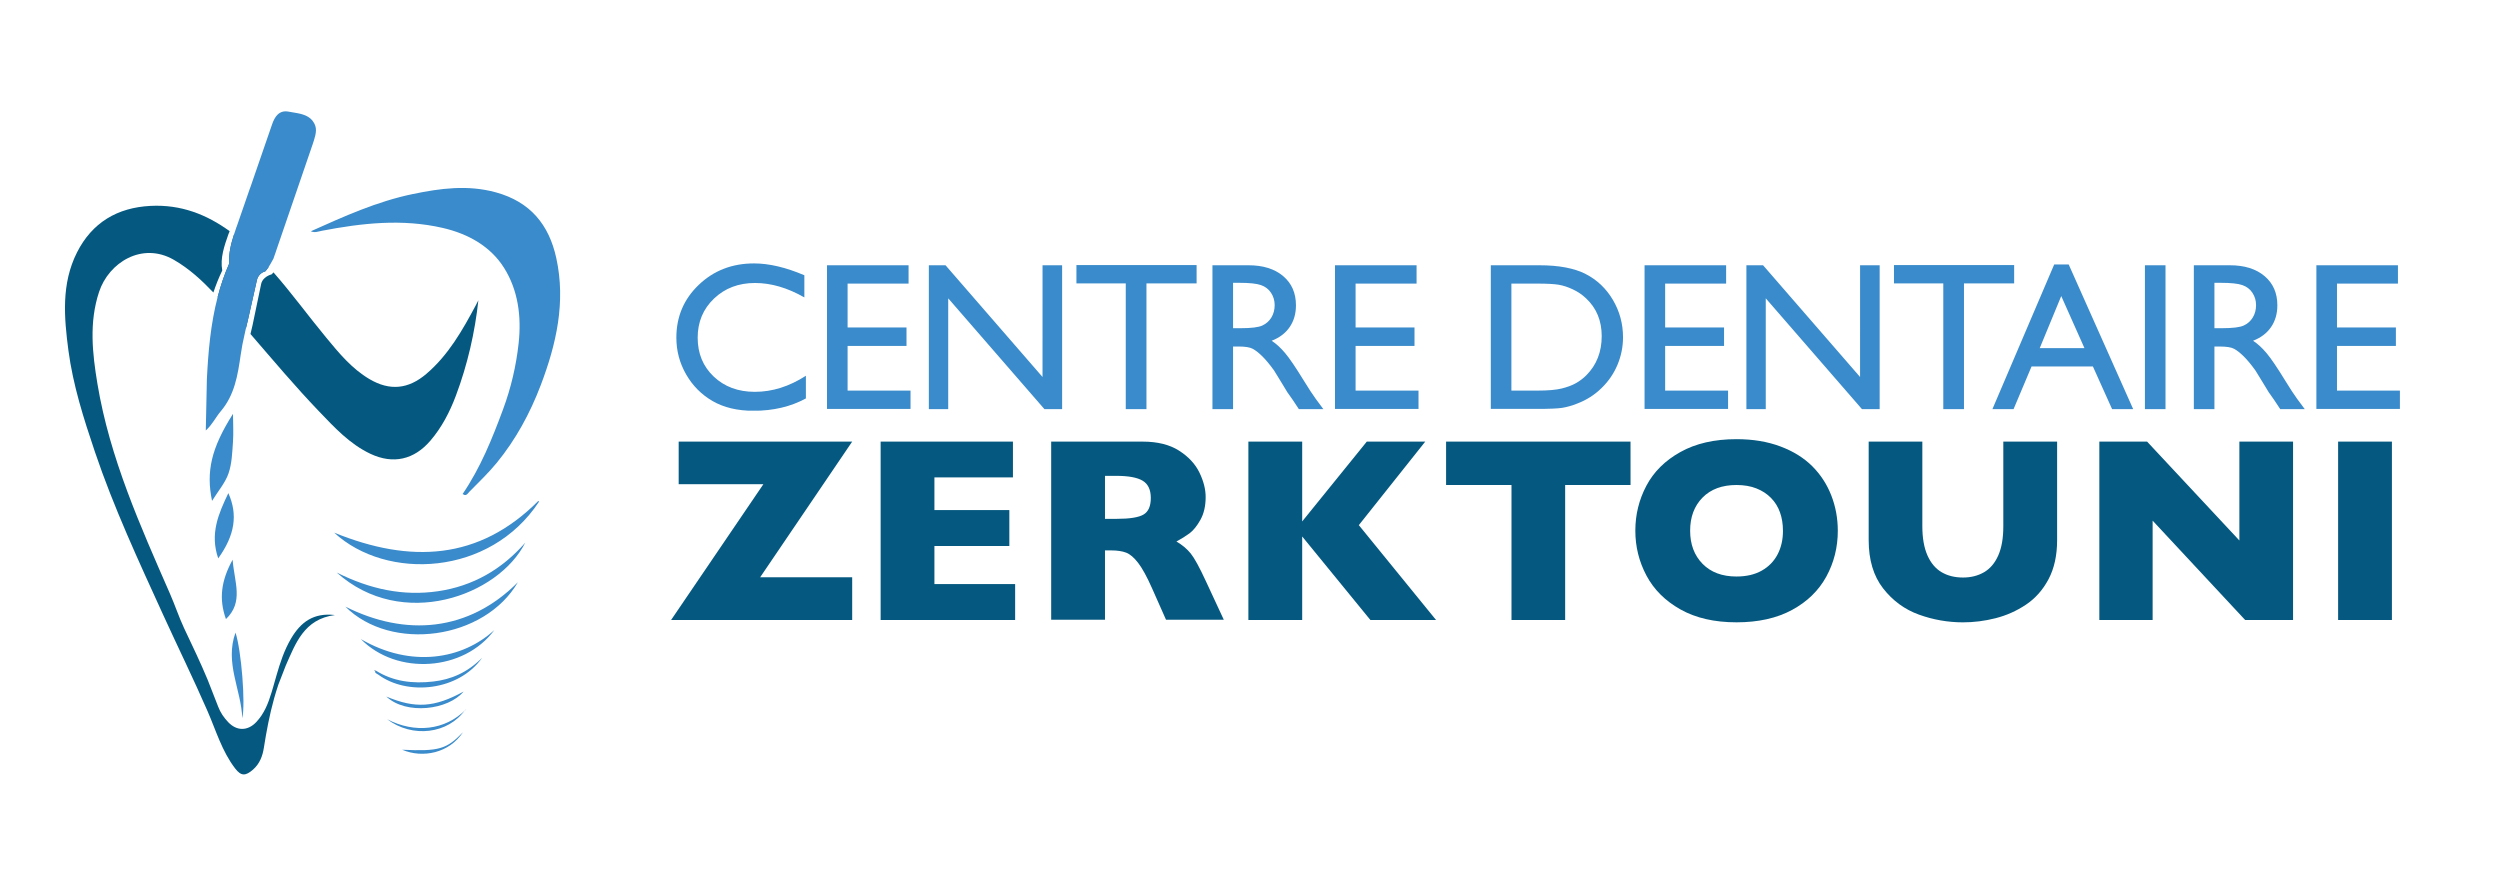 <svg xmlns="http://www.w3.org/2000/svg" xmlns:xlink="http://www.w3.org/1999/xlink" width="2989" viewBox="0 0 2241.75 795" height="1059" preserveAspectRatio="xMidYMid meet"><defs><clipPath id="8357cac953"><path d="M 345 620.656 L 415.172 620.656 L 415.172 636 L 345 636 Z M 345 620.656 " clip-rule="nonzero"></path></clipPath><clipPath id="216cd2a4bf"><path d="M 345.703 625.188 C 371.676 636.098 388.832 635.074 415.047 620.688 C 401.309 637.234 363.531 641.938 345.703 625.188 " clip-rule="nonzero"></path></clipPath><clipPath id="b9cbfa1cc9"><path d="M 346 637 L 416.98 637 L 416.98 656.832 L 346 656.832 Z M 346 637 " clip-rule="nonzero"></path></clipPath><clipPath id="376ae5ccb1"><path d="M 416.516 637.027 C 401.324 658.797 368.98 662.719 346.41 645.523 C 371.34 658.574 398.5 655.359 416.684 637.176 Z M 416.516 637.027 " clip-rule="nonzero"></path></clipPath><clipPath id="54b11e1a57"><path d="M 359.098 657 L 415 657 L 415 676.73 L 359.098 676.73 Z M 359.098 657 " clip-rule="nonzero"></path></clipPath><clipPath id="ccc973ffb7"><path d="M 414.469 657.219 C 402.199 675.957 378.348 680.809 359.887 672.926 C 392.867 674.469 399.766 672.48 414.469 657.219 " clip-rule="nonzero"></path></clipPath><clipPath id="52e6e78af1"><path d="M 416 636 L 418 636 L 418 638 L 416 638 Z M 416 636 " clip-rule="nonzero"></path></clipPath><clipPath id="c619528e31"><path d="M 416.684 637.176 L 417.387 636.695 L 417.52 636.77 L 416.812 636.973 L 416.684 637.176 " clip-rule="nonzero"></path></clipPath><clipPath id="2cb6b1b819"><path d="M 194 210.027 L 241 210.027 L 241 295 L 194 295 Z M 194 210.027 " clip-rule="nonzero"></path></clipPath><clipPath id="62cb6cb4cc"><path d="M 208.992 210.398 L 225.312 224.473 C 230.426 229.344 235.332 234.398 240.035 239.605 L 239.777 240.012 L 239.496 240.422 L 238.102 242.281 L 237.098 243.508 L 237.082 243.527 C 233.438 244.492 230.445 247.395 229.551 251.316 L 221.352 287.754 C 220.738 290.152 220.145 292.551 219.586 294.965 L 197.965 270.594 C 196.738 269.254 195.512 267.918 194.285 266.598 C 196.945 256.41 200.309 246.371 204.66 236.52 C 204.102 227.5 206.203 219.062 208.992 210.398 " clip-rule="nonzero"></path></clipPath><clipPath id="a6f3d047d7"><path d="M 57.004 184 L 300 184 L 300 696 L 57.004 696 Z M 57.004 184 " clip-rule="nonzero"></path></clipPath><clipPath id="8c005f5f21"><path d="M 299.562 552.031 C 271.789 555.621 264.203 577.633 255.41 597.414 L 248.754 614.551 C 247.379 618.641 246.117 622.789 244.945 626.953 C 240.91 641.434 238.102 656.305 235.762 671.254 C 234.645 678.391 232.078 685.492 226.039 690.754 C 219.289 696.629 215.387 696.703 210.031 689.77 C 198.172 674.359 192.855 655.766 185.23 638.312 C 172.535 609.18 158.535 580.645 145.355 551.773 C 123.457 503.734 101.109 455.773 84.137 405.578 C 74.062 375.723 64.469 345.719 60.344 314.504 C 56.438 284.852 53.836 254.68 68.074 226.516 C 81.629 199.707 104.309 186.344 133.941 184.801 C 161.473 183.367 184.508 192.605 205.051 207.48 L 204.363 209.355 L 204.27 209.34 C 200.215 220.809 196.422 231.555 198.43 242.781 C 195.27 249.328 192.648 255.926 190.473 262.527 C 179.879 251.426 168.668 241.09 154.969 233.191 C 126.488 216.812 96.555 235.645 87.855 262.004 C 78.82 289.371 81.832 316.977 86.387 344.453 C 97.449 411.008 124.852 471.965 151.602 533.125 C 156.027 543.223 159.559 553.949 164.133 563.727 C 171.383 579.137 178.836 594.477 185.363 610.238 L 194.75 634.238 C 196.758 639.539 199.863 644.055 203.691 648.109 C 211.332 656.195 221.094 656.305 228.863 648.184 C 236.078 640.617 239.703 631.246 242.656 621.543 L 244.016 616.969 C 245.039 613.398 246.043 609.812 247.082 606.262 C 250.371 594.848 254.035 583.582 260.188 573.133 C 268.797 558.465 280.285 549.746 299.562 552.031 " clip-rule="nonzero"></path></clipPath><clipPath id="0422ecfd3d"><path d="M 223.426 244.398 L 429 244.398 L 429 412.629 L 223.426 412.629 Z M 223.426 244.398 " clip-rule="nonzero"></path></clipPath><clipPath id="8007e23245"><path d="M 428.301 269.535 C 425.289 297.66 418.707 327.016 408.039 355.348 C 402.57 369.848 395.527 383.457 385.375 395.371 C 370.781 412.531 351.93 416.992 331.426 407.324 C 312.855 398.57 299.137 383.66 285.266 369.195 C 263.852 346.871 243.977 323.168 223.75 299.781 L 225.59 291.992 L 233.344 254.812 C 234.18 250.797 237.938 247.598 242.75 246.242 L 242.77 246.223 L 242.805 246.203 L 242.805 246.184 L 244.051 244.883 L 244.406 244.473 C 260.875 263.23 275.582 283.496 291.496 302.738 C 303.078 316.773 314.656 330.918 330.645 340.309 C 348.863 351.016 365.484 349.324 381.641 335.531 C 401.551 318.559 414.078 296.266 426.18 273.66 C 427.277 271.637 428.281 269.57 428.301 269.535 " clip-rule="nonzero"></path></clipPath><clipPath id="845ee2612f"><path d="M 277.695 168.422 L 502 168.422 L 502 445 L 277.695 445 Z M 277.695 168.422 " clip-rule="nonzero"></path></clipPath><clipPath id="f9a3606126"><path d="M 414.191 443.355 C 430.18 419.855 440.719 393.734 450.496 367.32 C 457.582 348.191 462.211 328.43 464.441 308.07 C 467.082 284.055 463.957 260.406 451.352 240.402 C 439.156 221.031 419.098 209.82 396.27 204.562 C 359.871 196.176 323.805 200.246 287.797 207.145 C 284.543 207.777 281.383 209.152 277.922 207.574 C 307.762 194.188 337.469 180.766 369.5 174.148 C 394.074 169.07 418.578 165.688 443.918 172.621 C 475.02 181.137 491.711 201.809 498.238 231.629 C 506.883 271.113 498.293 308.91 484.258 345.773 C 474.645 371.02 461.855 394.59 444.699 415.523 C 437.188 424.688 428.523 432.906 420.215 441.383 C 418.801 442.816 417.238 445.977 414.211 443.297 Z M 414.191 443.355 " clip-rule="nonzero"></path></clipPath><clipPath id="196c3a0dc3"><path d="M 298 449 L 483 449 L 483 506.691 L 298 506.691 Z M 298 449 " clip-rule="nonzero"></path></clipPath><clipPath id="1ecbb368cc"><path d="M 482.715 450.324 C 438.785 517.156 345.91 521.469 298.875 478.082 C 367.25 505.891 428.914 503.027 482.156 449.582 L 482.527 450.066 " clip-rule="nonzero"></path></clipPath><clipPath id="0529eeee85"><path d="M 301 487 L 471 487 L 471 542 L 301 542 Z M 301 487 " clip-rule="nonzero"></path></clipPath><clipPath id="470e7a3826"><path d="M 470.391 487.043 C 446.277 534.875 359.684 566.348 301.145 513.867 C 331.129 528.906 360.891 535.227 392.086 530.652 C 423.449 526.062 449.551 511.023 470.391 487.043 " clip-rule="nonzero"></path></clipPath><clipPath id="a86be9ea78"><path d="M 308.445 522 L 464 522 L 464 570 L 308.445 570 Z M 308.445 522 " clip-rule="nonzero"></path></clipPath><clipPath id="f94128e702"><path d="M 463.77 522.586 C 433.73 574.211 350.016 585.441 308.914 544.465 C 363.066 571.645 419.527 567.055 463.77 522.586 " clip-rule="nonzero"></path></clipPath><clipPath id="a525a1bf30"><path d="M 322 565 L 443 565 L 443 596 L 322 596 Z M 322 565 " clip-rule="nonzero"></path></clipPath><clipPath id="85caf0b507"><path d="M 442.672 565.457 C 415.453 602.508 355.203 606.578 322.781 573.578 C 367.828 599.883 414.098 591.816 442.672 565.457 " clip-rule="nonzero"></path></clipPath><clipPath id="fe9b378d12"><path d="M 335.582 590 L 432 590 L 432 618 L 335.582 618 Z M 335.582 590 " clip-rule="nonzero"></path></clipPath><clipPath id="80707bc2f6"><path d="M 335.684 601.52 C 351.691 611.82 369.5 613.789 387.754 611.707 C 403.836 609.867 418.375 603.77 431.758 590.293 C 410.566 620.391 364.258 624.574 338.566 605.574 C 337.266 604.605 334.902 604.254 335.812 601.668 Z M 335.684 601.52 " clip-rule="nonzero"></path></clipPath><clipPath id="8b237a3617"><path d="M 334 601 L 336 601 L 336 602 L 334 602 Z M 334 601 " clip-rule="nonzero"></path></clipPath><clipPath id="42bcff1c60"><path d="M 335.812 601.668 L 334.848 601.262 L 335.07 601.836 L 335.812 601.688 " clip-rule="nonzero"></path></clipPath><clipPath id="6f26c9281d"><path d="M 414 443 L 415 443 L 415 445 L 414 445 Z M 414 443 " clip-rule="nonzero"></path></clipPath><clipPath id="739b4c8050"><path d="M 414.246 443.281 L 414.449 444.434 L 414.301 443.91 L 414.227 443.281 " clip-rule="nonzero"></path></clipPath><clipPath id="eb75206cf4"><path d="M 183.629 99.684 L 283 99.684 L 283 387 L 183.629 387 Z M 183.629 99.684 " clip-rule="nonzero"></path></clipPath><clipPath id="39ef1275c4"><path d="M 279.375 130.051 L 246.879 224.863 C 246.746 225.254 246.637 225.641 246.504 226.031 L 244.332 232.223 L 241.598 237.113 L 240.984 238.117 L 239.777 240.012 L 239.496 240.422 L 238.102 242.281 L 237.098 243.508 L 237.082 243.527 C 233.438 244.492 230.445 247.395 229.551 251.316 L 221.352 287.754 C 220.738 290.152 220.145 292.551 219.586 294.965 L 216.52 309.188 C 215.941 312.273 215.422 315.359 214.977 318.465 C 212.316 336.832 209.566 354.438 197.035 369.18 C 192.633 374.363 189.711 380.836 183.652 386.395 L 184.617 340.531 C 185.844 315.508 188.02 290.652 194.285 266.598 C 196.945 256.41 200.309 246.371 204.66 236.52 C 204.102 227.5 206.203 219.062 208.992 210.398 L 211.223 203.668 L 211.277 203.688 L 222.672 170.781 C 223.082 169.703 223.527 168.457 224.031 167.027 L 243.012 112.02 C 244.258 108.246 245.891 104.934 248.234 102.742 C 250.613 100.512 253.684 99.434 257.789 100.176 L 265.598 101.516 C 272.645 102.836 279.391 105.234 281.996 113.172 C 283.613 118.004 281.195 124.641 279.375 130.051 " clip-rule="nonzero"></path></clipPath><clipPath id="150fa5da09"><path d="M 187 371.023 L 208.957 371.023 L 208.957 450 L 187 450 Z M 187 371.023 " clip-rule="nonzero"></path></clipPath><clipPath id="afe0ac103c"><path d="M 189.266 449.582 C 183.82 423.277 188.465 402.305 208.062 371.445 C 208.098 379.887 208.637 388.363 208.043 396.766 C 207.375 406.246 207.074 416.137 204.027 424.949 C 201.145 433.297 194.898 440.473 189.266 449.562 " clip-rule="nonzero"></path></clipPath><clipPath id="d632e9572d"><path d="M 191 442 L 208.957 442 L 208.957 501.266 L 191 501.266 Z M 191 442 " clip-rule="nonzero"></path></clipPath><clipPath id="2d30983216"><path d="M 194.805 501.168 C 187.184 479.121 195.012 461.109 203.898 442.609 C 212.578 461.98 209.754 480.348 194.805 501.168 " clip-rule="nonzero"></path></clipPath><clipPath id="fa806e255c"><path d="M 198 502 L 212 502 L 212 556 L 198 556 Z M 198 502 " clip-rule="nonzero"></path></clipPath><clipPath id="0debeb4909"><path d="M 201.738 555.66 C 195.328 537.738 197.277 521.395 207.727 502.379 C 209.289 522.699 217.875 540.191 201.738 555.66 " clip-rule="nonzero"></path></clipPath><clipPath id="d9fec1c282"><path d="M 206 567 L 218 567 L 218 645 L 206 645 Z M 206 567 " clip-rule="nonzero"></path></clipPath><clipPath id="53c0d0c89f"><path d="M 216.391 644.633 C 215.555 619.273 200.457 595.07 210.309 567.797 C 215.516 583.449 219.418 631.395 216.391 644.633 " clip-rule="nonzero"></path></clipPath><clipPath id="ed7699db26"><path d="M 237 243 L 237.898 243 L 237.898 244 L 237 244 Z M 237 243 " clip-rule="nonzero"></path></clipPath><clipPath id="009ad5121a"><path d="M 237.098 243.488 L 237.082 243.508 L 237.062 243.527 L 237.082 243.488 " clip-rule="nonzero"></path></clipPath><clipPath id="594877ee66"><path d="M 606.004 236.43 L 722.273 236.43 L 722.273 369 L 606.004 369 Z M 606.004 236.43 " clip-rule="nonzero"></path></clipPath><clipPath id="08bdd22041"><path d="M 722.266 337.262 L 722.266 357.602 C 708.715 365 693.062 368.699 675.309 368.699 C 660.883 368.699 648.648 365.801 638.609 360.02 C 628.57 354.238 620.633 346.223 614.777 336.055 C 608.922 325.887 606.004 314.898 606.004 303.074 C 606.004 284.281 612.695 268.48 626.098 255.672 C 639.504 242.863 656.027 236.43 675.699 236.43 C 689.25 236.43 704.309 239.98 720.891 247.062 L 720.891 266.938 C 705.797 258.309 691.035 253.996 676.609 253.996 C 661.828 253.996 649.539 258.664 639.781 267.996 C 630.02 277.328 625.133 289.02 625.133 303.074 C 625.133 317.242 629.93 328.898 639.559 338.008 C 649.188 347.117 661.457 351.691 676.422 351.691 C 692.074 351.691 707.355 346.895 722.266 337.262 " clip-rule="nonzero"></path></clipPath><clipPath id="fd4ec50853"><path d="M 601.266 396.367 L 763.891 396.367 L 763.891 556.492 L 601.266 556.492 Z M 601.266 396.367 " clip-rule="nonzero"></path></clipPath><clipPath id="32273ad553"><path d="M 763.816 556.488 L 601.266 556.488 L 684.102 434.609 L 608.086 434.609 L 608.086 396.367 L 763.816 396.367 L 681.203 518.133 L 763.816 518.133 Z M 763.816 556.488 " clip-rule="nonzero"></path></clipPath><clipPath id="49f5df394d"><path d="M 789.352 396.367 L 908.105 396.367 L 908.105 428.492 L 789.352 428.492 Z M 789.352 428.492 L 837.629 428.492 L 837.629 457.828 L 789.352 457.828 Z M 789.352 457.828 L 904.871 457.828 L 904.871 490.062 L 789.352 490.062 Z M 789.352 490.062 L 837.629 490.062 L 837.629 524.25 L 789.352 524.25 Z M 789.352 524.25 L 910.078 524.25 L 910.078 556.488 L 789.352 556.488 Z M 789.352 524.25 " clip-rule="nonzero"></path></clipPath><clipPath id="ef4dca1884"><path d="M 942.426 396.367 L 1097.473 396.367 L 1097.473 556.863 L 942.426 556.863 Z M 942.426 396.367 " clip-rule="nonzero"></path></clipPath><clipPath id="b549e5d6d8"><path d="M 1031.844 446.973 C 1031.844 439.57 1029.41 434.422 1024.559 431.484 C 1019.707 428.547 1011.805 427.098 1000.875 427.098 L 990.723 427.098 L 990.723 465.691 L 1001.117 465.691 C 1012.902 465.691 1020.969 464.41 1025.32 461.824 C 1029.672 459.242 1031.844 454.297 1031.844 446.973 M 1097.469 556.488 L 1045.602 556.488 L 1032.996 528.082 C 1028.387 517.688 1024.223 510.086 1020.523 505.27 C 1016.824 500.457 1013.219 497.371 1009.723 496.031 C 1006.227 494.691 1001.691 494.004 996.152 494.004 L 990.723 494.004 L 990.723 556.488 L 942.426 556.488 L 942.426 396.367 L 1024.578 396.367 C 1037.812 396.367 1048.688 399.062 1057.148 404.453 C 1065.605 409.848 1071.723 416.391 1075.457 424.086 C 1079.195 431.781 1081.074 439.105 1081.074 446.043 C 1081.074 454.129 1079.512 460.969 1076.387 466.547 C 1073.266 472.125 1069.973 476.195 1066.516 478.742 C 1063.059 481.289 1059.156 483.707 1054.84 486.027 C 1060.008 489.039 1064.266 492.59 1067.613 496.719 C 1070.961 500.844 1075.531 509.176 1081.312 521.723 Z M 1097.469 556.488 " clip-rule="nonzero"></path></clipPath><clipPath id="650299ef04"><path d="M 741.223 238.09 L 814.43 238.09 L 814.43 254.543 L 741.223 254.543 Z M 741.223 254.543 L 759.699 254.543 L 759.699 293.918 L 741.223 293.918 Z M 741.223 293.918 L 812.57 293.918 L 812.57 310.465 L 741.223 310.465 Z M 741.223 310.465 L 759.699 310.465 L 759.699 350.562 L 741.223 350.562 Z M 741.223 350.562 L 816.18 350.562 L 816.18 367.016 L 741.223 367.016 Z M 741.223 350.562 " clip-rule="nonzero"></path></clipPath><clipPath id="8e57df9557"><path d="M 832.449 238 L 952.613 238 L 952.613 367.262 L 832.449 367.262 Z M 832.449 238 " clip-rule="nonzero"></path></clipPath><clipPath id="9a4a37a7c9"><path d="M 934.672 238.09 L 952.242 238.09 L 952.242 367.199 L 936.348 367.199 L 850.012 267.762 L 850.012 367.199 L 832.629 367.199 L 832.629 238.09 L 847.594 238.09 L 934.652 338.367 Z M 934.672 238.09 " clip-rule="nonzero"></path></clipPath><clipPath id="2f7e3c8b3e"><path d="M 965.086 237.906 L 1072.949 237.906 L 1072.949 254.359 L 965.086 254.359 Z M 1009.367 254.359 L 1027.941 254.359 L 1027.941 367.199 L 1009.367 367.199 Z M 1009.367 254.359 " clip-rule="nonzero"></path></clipPath><clipPath id="823f50859a"><path d="M 1087 238 L 1187 238 L 1187 367.262 L 1087 367.262 Z M 1087 238 " clip-rule="nonzero"></path></clipPath><clipPath id="2f8cb29c74"><path d="M 1111.207 253.801 L 1105.668 253.801 L 1105.668 294.57 L 1112.695 294.57 C 1122.062 294.57 1128.477 293.77 1131.953 292.172 C 1135.43 290.57 1138.145 288.156 1140.098 284.922 C 1142.047 281.684 1143.016 278.004 1143.016 273.879 C 1143.016 269.805 1141.938 266.125 1139.781 262.836 C 1137.625 259.543 1134.594 257.219 1130.672 255.863 C 1126.75 254.508 1120.277 253.836 1111.207 253.836 M 1087.168 367.238 L 1087.168 238.09 L 1119.516 238.09 C 1132.586 238.09 1142.941 241.324 1150.617 247.797 C 1158.297 254.266 1162.125 263.02 1162.125 274.043 C 1162.125 281.555 1160.246 288.062 1156.492 293.547 C 1152.738 299.031 1147.348 303.121 1140.32 305.836 C 1144.445 308.547 1148.48 312.246 1152.422 316.934 C 1156.363 321.617 1161.902 329.777 1169.059 341.434 C 1173.559 348.777 1177.164 354.281 1179.879 357.98 L 1186.719 367.219 L 1164.727 367.219 L 1159.094 358.707 C 1158.91 358.391 1158.539 357.867 1157.98 357.125 L 1154.391 352.031 L 1148.668 342.605 L 1142.477 332.531 C 1138.664 327.23 1135.168 323.012 1131.992 319.871 C 1128.812 316.727 1125.949 314.48 1123.383 313.086 C 1120.816 311.691 1116.523 311.004 1110.48 311.004 L 1105.668 311.004 L 1105.668 367.199 Z M 1087.168 367.238 " clip-rule="nonzero"></path></clipPath><clipPath id="e0c3bcba78"><path d="M 1197.168 238.09 L 1270.379 238.09 L 1270.379 254.543 L 1197.168 254.543 Z M 1197.168 254.543 L 1215.648 254.543 L 1215.648 293.918 L 1197.168 293.918 Z M 1197.168 293.918 L 1268.52 293.918 L 1268.52 310.465 L 1197.168 310.465 Z M 1197.168 310.465 L 1215.648 310.465 L 1215.648 350.562 L 1197.168 350.562 Z M 1197.168 350.562 L 1272.125 350.562 L 1272.125 367.016 L 1197.168 367.016 Z M 1197.168 350.562 " clip-rule="nonzero"></path></clipPath><clipPath id="298996098a"><path d="M 1337.012 238.09 L 1455.688 238.09 L 1455.688 367 L 1337.012 367 Z M 1337.012 238.09 " clip-rule="nonzero"></path></clipPath><clipPath id="ca759d964a"><path d="M 1378.602 254.543 L 1355.492 254.543 L 1355.492 350.578 L 1379.156 350.578 C 1388.398 350.578 1395.574 349.949 1400.684 348.684 C 1405.797 347.418 1410.074 345.82 1413.492 343.867 C 1416.914 341.918 1420.039 339.535 1422.863 336.711 C 1431.992 327.473 1436.547 315.797 1436.547 301.688 C 1436.547 287.82 1431.859 276.516 1422.492 267.762 C 1419.051 264.488 1415.094 261.812 1410.613 259.711 C 1406.133 257.609 1401.93 256.234 1397.914 255.566 C 1393.898 254.895 1387.469 254.543 1378.602 254.543 M 1337.012 367.012 L 1337.012 238.09 L 1380.551 238.09 C 1398.121 238.09 1412.008 240.73 1422.23 245.992 C 1432.457 251.25 1440.598 259.004 1446.621 269.227 C 1452.645 279.453 1455.676 290.605 1455.676 302.691 C 1455.676 311.316 1454.004 319.57 1450.691 327.453 C 1447.383 335.336 1442.625 342.27 1436.453 348.254 C 1430.168 354.43 1422.863 359.074 1414.555 362.219 C 1409.684 364.133 1405.223 365.395 1401.148 366.047 C 1397.078 366.699 1389.328 367.012 1377.855 367.012 Z M 1337.012 367.012 " clip-rule="nonzero"></path></clipPath><clipPath id="63787a6cd1"><path d="M 1119.418 396.316 L 1288 396.316 L 1288 557 L 1119.418 557 Z M 1119.418 396.316 " clip-rule="nonzero"></path></clipPath><clipPath id="51ee01e9fa"><path d="M 1287.871 556.484 L 1228.938 556.484 L 1167.719 481.512 L 1167.719 556.484 L 1119.422 556.484 L 1119.422 396.367 L 1167.719 396.367 L 1167.719 467.996 L 1225.703 396.367 L 1278.164 396.367 L 1218.547 471.34 Z M 1287.871 556.484 " clip-rule="nonzero"></path></clipPath><clipPath id="e90b3a40b1"><path d="M 1296.691 396.316 L 1462.527 396.316 L 1462.527 557 L 1296.691 557 Z M 1296.691 396.316 " clip-rule="nonzero"></path></clipPath><clipPath id="aac5f24a3d"><path d="M 1462.434 435.293 L 1403.742 435.293 L 1403.742 556.484 L 1355.574 556.484 L 1355.574 435.293 L 1296.867 435.293 L 1296.867 396.367 L 1462.414 396.367 Z M 1462.434 435.293 " clip-rule="nonzero"></path></clipPath><clipPath id="1d8ff00fda"><path d="M 1466.102 394.172 L 1649 394.172 L 1649 558.574 L 1466.102 558.574 Z M 1466.102 394.172 " clip-rule="nonzero"></path></clipPath><clipPath id="a6b02433af"><path d="M 1599.219 476.324 C 1599.219 470.32 1598.328 464.836 1596.562 459.871 C 1594.797 454.906 1592.117 450.594 1588.531 446.934 C 1584.941 443.27 1580.574 440.426 1575.426 438.383 C 1570.277 436.336 1564.289 435.312 1557.523 435.312 C 1544.582 435.312 1534.414 439.086 1527.016 446.637 C 1519.617 454.184 1515.918 464.074 1515.918 476.324 C 1515.918 488.574 1519.637 498.484 1527.07 506.07 C 1534.508 513.652 1544.656 517.445 1557.523 517.445 C 1566.371 517.445 1573.938 515.699 1580.164 512.184 C 1586.395 508.672 1591.133 503.82 1594.387 497.629 C 1597.641 491.438 1599.238 484.316 1599.238 476.305 M 1648.465 476.305 C 1648.465 491.25 1645.008 504.988 1638.129 517.559 C 1631.25 530.125 1620.973 540.09 1607.344 547.469 C 1593.719 554.848 1577.117 558.566 1557.543 558.566 C 1537.742 558.566 1520.992 554.719 1507.293 547.023 C 1493.59 539.328 1483.402 529.195 1476.73 516.645 C 1470.055 504.098 1466.727 490.656 1466.727 476.324 C 1466.727 461.918 1470.035 448.457 1476.656 435.945 C 1483.273 423.434 1493.461 413.34 1507.219 405.68 C 1520.973 398.02 1537.723 394.172 1557.504 394.172 C 1572.301 394.172 1585.48 396.367 1597.082 400.754 C 1608.684 405.141 1618.203 411.09 1625.676 418.602 C 1633.148 426.109 1638.801 434.848 1642.668 444.832 C 1646.531 454.816 1648.449 465.301 1648.449 476.305 " clip-rule="nonzero"></path></clipPath><clipPath id="44cf66e78d"><path d="M 1676 396.367 L 1845.34 396.367 L 1845.34 559 L 1676 559 Z M 1676 396.367 " clip-rule="nonzero"></path></clipPath><clipPath id="f4916df69c"><path d="M 1845.301 484.746 C 1845.301 498.465 1842.734 510.141 1837.625 519.809 C 1832.512 529.477 1825.727 537.117 1817.285 542.75 C 1808.844 548.383 1799.754 552.414 1790.012 554.887 C 1780.273 557.359 1770.551 558.586 1760.844 558.586 C 1747.293 558.586 1734.094 556.281 1721.285 551.652 C 1708.477 547.023 1697.73 539.16 1689.105 528.082 C 1680.48 517 1676.164 502.539 1676.164 484.746 L 1676.164 396.367 L 1724.332 396.367 L 1724.332 472.273 C 1724.332 482.832 1725.859 491.551 1728.887 498.43 C 1731.918 505.309 1736.176 510.363 1741.605 513.562 C 1747.031 516.758 1753.445 518.359 1760.844 518.359 C 1767.93 518.359 1774.211 516.777 1779.676 513.617 C 1785.141 510.457 1789.398 505.457 1792.449 498.598 C 1795.496 491.738 1797.004 483.055 1797.004 472.496 L 1797.004 396.367 L 1845.301 396.367 Z M 1845.301 484.746 " clip-rule="nonzero"></path></clipPath><clipPath id="a92d6c57c3"><path d="M 1475.008 238.094 L 1548.215 238.094 L 1548.215 254.547 L 1475.008 254.547 Z M 1475.008 254.547 L 1493.484 254.547 L 1493.484 293.922 L 1475.008 293.922 Z M 1475.008 293.922 L 1546.355 293.922 L 1546.355 310.469 L 1475.008 310.469 Z M 1475.008 310.469 L 1493.484 310.469 L 1493.484 350.566 L 1475.008 350.566 Z M 1475.008 350.566 L 1549.965 350.566 L 1549.965 367.02 L 1475.008 367.02 Z M 1475.008 350.566 " clip-rule="nonzero"></path></clipPath><clipPath id="7de0ffe820"><path d="M 1566.031 238 L 1686.062 238 L 1686.062 367.227 L 1566.031 367.227 Z M 1566.031 238 " clip-rule="nonzero"></path></clipPath><clipPath id="777c892e82"><path d="M 1668.457 238.094 L 1686.027 238.094 L 1686.027 367.203 L 1670.133 367.203 L 1583.797 267.766 L 1583.797 367.203 L 1566.414 367.203 L 1566.414 238.094 L 1581.383 238.094 L 1668.438 338.371 Z M 1668.457 238.094 " clip-rule="nonzero"></path></clipPath><clipPath id="28ab2cb72f"><path d="M 1698.871 237.91 L 1806.734 237.91 L 1806.734 254.363 L 1698.871 254.363 Z M 1743.137 254.363 L 1761.707 254.363 L 1761.707 367.203 L 1743.137 367.203 Z M 1743.137 254.363 " clip-rule="nonzero"></path></clipPath><clipPath id="4c26d2167b"><path d="M 1787 237.336 L 1913.953 237.336 L 1913.953 367.227 L 1787 367.227 Z M 1787 237.336 " clip-rule="nonzero"></path></clipPath><clipPath id="2caa335a3d"><path d="M 1869.848 312.492 L 1849.008 265.719 L 1829.691 312.492 Z M 1842.688 237.352 L 1855.68 237.352 L 1913.57 367.203 L 1894.645 367.203 L 1877.43 328.945 L 1822.348 328.945 L 1806.211 367.203 L 1787.23 367.203 Z M 1842.688 237.352 " clip-rule="nonzero"></path></clipPath><clipPath id="0ea90ec7ae"><path d="M 1924.113 238.094 L 1942.59 238.094 L 1942.59 367.203 L 1924.113 367.203 Z M 1924.113 238.094 " clip-rule="nonzero"></path></clipPath><clipPath id="fcbdc1f57e"><path d="M 1883.195 396.367 L 2057.082 396.367 L 2057.082 556.492 L 1883.195 556.492 Z M 1883.195 396.367 " clip-rule="nonzero"></path></clipPath><clipPath id="1db354feea"><path d="M 2057.07 556.488 L 2014.09 556.488 L 1931.027 467.309 L 1931.027 556.488 L 1883.195 556.488 L 1883.195 396.367 L 1926.062 396.367 L 2008.883 485.102 L 2008.883 396.367 L 2057.07 396.367 Z M 2057.07 556.488 " clip-rule="nonzero"></path></clipPath><clipPath id="c64d7437e3"><path d="M 1968 238.027 L 2067.773 238.027 L 2067.773 367.273 L 1968 367.273 Z M 1968 238.027 " clip-rule="nonzero"></path></clipPath><clipPath id="29bd6272d3"><path d="M 1992.055 253.801 L 1986.496 253.801 L 1986.496 294.566 L 1993.523 294.566 C 2002.895 294.566 2009.309 293.77 2012.801 292.172 C 2016.297 290.57 2018.992 288.156 2020.945 284.918 C 2022.898 281.684 2023.863 278.004 2023.863 273.879 C 2023.863 269.805 2022.785 266.125 2020.629 262.836 C 2018.473 259.543 2015.441 257.219 2011.52 255.863 C 2007.598 254.508 2001.129 253.836 1992.055 253.836 M 1968.02 367.199 L 1968.02 238.09 L 2000.367 238.09 C 2013.434 238.09 2023.789 241.324 2031.469 247.793 C 2039.145 254.266 2042.973 263.02 2042.973 274.043 C 2042.973 281.555 2041.098 288.062 2037.34 293.547 C 2033.586 299.031 2028.195 303.121 2021.168 305.832 C 2025.297 308.547 2029.328 312.246 2033.27 316.934 C 2037.211 321.617 2042.75 329.777 2049.91 341.434 C 2054.406 348.777 2058.016 354.281 2060.727 357.98 L 2067.57 367.219 L 2045.559 367.219 L 2039.926 358.703 C 2039.738 358.391 2039.367 357.867 2038.809 357.125 L 2035.223 352.051 L 2029.496 342.625 L 2023.305 332.547 C 2019.496 327.25 2016 323.031 2012.82 319.887 C 2009.641 316.746 2006.777 314.496 2004.215 313.102 C 2001.648 311.707 1997.355 311.02 1991.312 311.02 L 1986.496 311.02 L 1986.496 367.199 Z M 1968.02 367.199 " clip-rule="nonzero"></path></clipPath><clipPath id="2ef2f9fd33"><path d="M 2078 238.09 L 2151.207 238.09 L 2151.207 254.543 L 2078 254.543 Z M 2078 254.543 L 2096.496 254.543 L 2096.496 293.918 L 2078 293.918 Z M 2078 293.918 L 2149.367 293.918 L 2149.367 310.465 L 2078 310.465 Z M 2078 310.465 L 2096.496 310.465 L 2096.496 350.562 L 2078 350.562 Z M 2078 350.562 L 2152.973 350.562 L 2152.973 367.016 L 2078 367.016 Z M 2078 350.562 " clip-rule="nonzero"></path></clipPath><clipPath id="12fd67a576"><path d="M 2097.504 396.367 L 2145.801 396.367 L 2145.801 556.484 L 2097.504 556.484 Z M 2097.504 396.367 " clip-rule="nonzero"></path></clipPath></defs><g clip-path="url(#8357cac953)"><g clip-path="url(#216cd2a4bf)"><path fill="#3a8bcb" d="M 47.961 90.641 L 511.047 90.641 L 511.047 703.867 L 47.961 703.867 Z M 47.961 90.641 " fill-opacity="1" fill-rule="nonzero"></path></g></g><g clip-path="url(#b9cbfa1cc9)"><g clip-path="url(#376ae5ccb1)"><path fill="#3a8bcb" d="M 47.961 90.641 L 511.047 90.641 L 511.047 703.867 L 47.961 703.867 Z M 47.961 90.641 " fill-opacity="1" fill-rule="nonzero"></path></g></g><g clip-path="url(#54b11e1a57)"><g clip-path="url(#ccc973ffb7)"><path fill="#3a8bcb" d="M 47.961 90.641 L 511.047 90.641 L 511.047 703.867 L 47.961 703.867 Z M 47.961 90.641 " fill-opacity="1" fill-rule="nonzero"></path></g></g><g clip-path="url(#52e6e78af1)"><g clip-path="url(#c619528e31)"><path fill="#3a8bcb" d="M 47.961 90.641 L 511.047 90.641 L 511.047 703.867 L 47.961 703.867 Z M 47.961 90.641 " fill-opacity="1" fill-rule="nonzero"></path></g></g><g clip-path="url(#2cb6b1b819)"><g clip-path="url(#62cb6cb4cc)"><path fill="#055980" d="M 47.961 90.641 L 511.047 90.641 L 511.047 703.867 L 47.961 703.867 Z M 47.961 90.641 " fill-opacity="1" fill-rule="nonzero"></path></g></g><g clip-path="url(#a6f3d047d7)"><g clip-path="url(#8c005f5f21)"><path fill="#055980" d="M 47.961 90.641 L 511.047 90.641 L 511.047 703.867 L 47.961 703.867 Z M 47.961 90.641 " fill-opacity="1" fill-rule="nonzero"></path></g></g><g clip-path="url(#0422ecfd3d)"><g clip-path="url(#8007e23245)"><path fill="#055980" d="M 47.961 90.641 L 511.047 90.641 L 511.047 703.867 L 47.961 703.867 Z M 47.961 90.641 " fill-opacity="1" fill-rule="nonzero"></path></g></g><g clip-path="url(#845ee2612f)"><g clip-path="url(#f9a3606126)"><path fill="#3a8bcb" d="M 47.961 90.641 L 511.047 90.641 L 511.047 703.867 L 47.961 703.867 Z M 47.961 90.641 " fill-opacity="1" fill-rule="nonzero"></path></g></g><g clip-path="url(#196c3a0dc3)"><g clip-path="url(#1ecbb368cc)"><path fill="#3a8bcb" d="M 47.961 90.641 L 511.047 90.641 L 511.047 703.867 L 47.961 703.867 Z M 47.961 90.641 " fill-opacity="1" fill-rule="nonzero"></path></g></g><g clip-path="url(#0529eeee85)"><g clip-path="url(#470e7a3826)"><path fill="#3a8bcb" d="M 47.961 90.641 L 511.047 90.641 L 511.047 703.867 L 47.961 703.867 Z M 47.961 90.641 " fill-opacity="1" fill-rule="nonzero"></path></g></g><g clip-path="url(#a86be9ea78)"><g clip-path="url(#f94128e702)"><path fill="#3a8bcb" d="M 47.961 90.641 L 511.047 90.641 L 511.047 703.867 L 47.961 703.867 Z M 47.961 90.641 " fill-opacity="1" fill-rule="nonzero"></path></g></g><g clip-path="url(#a525a1bf30)"><g clip-path="url(#85caf0b507)"><path fill="#3a8bcb" d="M 47.961 90.641 L 511.047 90.641 L 511.047 703.867 L 47.961 703.867 Z M 47.961 90.641 " fill-opacity="1" fill-rule="nonzero"></path></g></g><g clip-path="url(#fe9b378d12)"><g clip-path="url(#80707bc2f6)"><path fill="#3a8bcb" d="M 47.961 90.641 L 511.047 90.641 L 511.047 703.867 L 47.961 703.867 Z M 47.961 90.641 " fill-opacity="1" fill-rule="nonzero"></path></g></g><g clip-path="url(#8b237a3617)"><g clip-path="url(#42bcff1c60)"><path fill="#313537" d="M 47.961 90.641 L 511.047 90.641 L 511.047 703.867 L 47.961 703.867 Z M 47.961 90.641 " fill-opacity="1" fill-rule="nonzero"></path></g></g><g clip-path="url(#6f26c9281d)"><g clip-path="url(#739b4c8050)"><path fill="#3a8bcb" d="M 47.961 90.641 L 511.047 90.641 L 511.047 703.867 L 47.961 703.867 Z M 47.961 90.641 " fill-opacity="1" fill-rule="nonzero"></path></g></g><g clip-path="url(#eb75206cf4)"><g clip-path="url(#39ef1275c4)"><path fill="#3a8bcb" d="M 47.961 90.641 L 511.047 90.641 L 511.047 703.867 L 47.961 703.867 Z M 47.961 90.641 " fill-opacity="1" fill-rule="nonzero"></path></g></g><g clip-path="url(#150fa5da09)"><g clip-path="url(#afe0ac103c)"><path fill="#3a8bcb" d="M 47.961 90.641 L 511.047 90.641 L 511.047 703.867 L 47.961 703.867 Z M 47.961 90.641 " fill-opacity="1" fill-rule="nonzero"></path></g></g><g clip-path="url(#d632e9572d)"><g clip-path="url(#2d30983216)"><path fill="#3a8bcb" d="M 47.961 90.641 L 511.047 90.641 L 511.047 703.867 L 47.961 703.867 Z M 47.961 90.641 " fill-opacity="1" fill-rule="nonzero"></path></g></g><g clip-path="url(#fa806e255c)"><g clip-path="url(#0debeb4909)"><path fill="#3a8bcb" d="M 47.961 90.641 L 511.047 90.641 L 511.047 703.867 L 47.961 703.867 Z M 47.961 90.641 " fill-opacity="1" fill-rule="nonzero"></path></g></g><g clip-path="url(#d9fec1c282)"><g clip-path="url(#53c0d0c89f)"><path fill="#3a8bcb" d="M 47.961 90.641 L 511.047 90.641 L 511.047 703.867 L 47.961 703.867 Z M 47.961 90.641 " fill-opacity="1" fill-rule="nonzero"></path></g></g><g clip-path="url(#ed7699db26)"><g clip-path="url(#009ad5121a)"><path fill="#3a8bcb" d="M 47.961 90.641 L 511.047 90.641 L 511.047 703.867 L 47.961 703.867 Z M 47.961 90.641 " fill-opacity="1" fill-rule="nonzero"></path></g></g><g clip-path="url(#594877ee66)"><g clip-path="url(#08bdd22041)"><path fill="#3a8bcb" d="M 606.004 236.43 L 722.273 236.43 L 722.273 368.594 L 606.004 368.594 Z M 606.004 236.43 " fill-opacity="1" fill-rule="nonzero"></path></g></g><g clip-path="url(#fd4ec50853)"><g clip-path="url(#32273ad553)"><path fill="#055980" d="M 601.266 396.367 L 763.891 396.367 L 763.891 556.492 L 601.266 556.492 Z M 601.266 396.367 " fill-opacity="1" fill-rule="nonzero"></path></g></g><g clip-path="url(#49f5df394d)"><path fill="#055980" d="M 789.352 396.367 L 910.078 396.367 L 910.078 556.711 L 789.352 556.711 Z M 789.352 396.367 " fill-opacity="1" fill-rule="nonzero"></path></g><g clip-path="url(#ef4dca1884)"><g clip-path="url(#b549e5d6d8)"><path fill="#055980" d="M 942.426 396.367 L 1097.473 396.367 L 1097.473 556.258 L 942.426 556.258 Z M 942.426 396.367 " fill-opacity="1" fill-rule="nonzero"></path></g></g><g clip-path="url(#650299ef04)"><path fill="#3a8bcb" d="M 731.926 228.609 L 1281.328 228.609 L 1281.328 376.504 L 731.926 376.504 Z M 731.926 228.609 " fill-opacity="1" fill-rule="nonzero"></path></g><g clip-path="url(#8e57df9557)"><g clip-path="url(#9a4a37a7c9)"><path fill="#3a8bcb" d="M 731.926 228.609 L 1281.328 228.609 L 1281.328 376.504 L 731.926 376.504 Z M 731.926 228.609 " fill-opacity="1" fill-rule="nonzero"></path></g></g><g clip-path="url(#2f7e3c8b3e)"><path fill="#3a8bcb" d="M 731.926 228.609 L 1281.328 228.609 L 1281.328 376.504 L 731.926 376.504 Z M 731.926 228.609 " fill-opacity="1" fill-rule="nonzero"></path></g><g clip-path="url(#823f50859a)"><g clip-path="url(#2f8cb29c74)"><path fill="#3a8bcb" d="M 731.926 228.609 L 1281.328 228.609 L 1281.328 376.504 L 731.926 376.504 Z M 731.926 228.609 " fill-opacity="1" fill-rule="nonzero"></path></g></g><g clip-path="url(#e0c3bcba78)"><path fill="#3a8bcb" d="M 731.926 228.609 L 1281.328 228.609 L 1281.328 376.504 L 731.926 376.504 Z M 731.926 228.609 " fill-opacity="1" fill-rule="nonzero"></path></g><g clip-path="url(#298996098a)"><g clip-path="url(#ca759d964a)"><path fill="#3a8bcb" d="M 1337.012 238.09 L 1455.688 238.09 L 1455.688 366.961 L 1337.012 366.961 Z M 1337.012 238.09 " fill-opacity="1" fill-rule="nonzero"></path></g></g><g clip-path="url(#63787a6cd1)"><g clip-path="url(#51ee01e9fa)"><path fill="#055980" d="M 1110.125 384.879 L 1657.668 384.879 L 1657.668 567.867 L 1110.125 567.867 Z M 1110.125 384.879 " fill-opacity="1" fill-rule="nonzero"></path></g></g><g clip-path="url(#e90b3a40b1)"><g clip-path="url(#aac5f24a3d)"><path fill="#055980" d="M 1110.125 384.879 L 1657.668 384.879 L 1657.668 567.867 L 1110.125 567.867 Z M 1110.125 384.879 " fill-opacity="1" fill-rule="nonzero"></path></g></g><g clip-path="url(#1d8ff00fda)"><g clip-path="url(#a6b02433af)"><path fill="#055980" d="M 1110.125 384.879 L 1657.668 384.879 L 1657.668 567.867 L 1110.125 567.867 Z M 1110.125 384.879 " fill-opacity="1" fill-rule="nonzero"></path></g></g><g clip-path="url(#44cf66e78d)"><g clip-path="url(#f4916df69c)"><path fill="#055980" d="M 1676.164 396.367 L 1845.34 396.367 L 1845.34 558.574 L 1676.164 558.574 Z M 1676.164 396.367 " fill-opacity="1" fill-rule="nonzero"></path></g></g><g clip-path="url(#a92d6c57c3)"><path fill="#3a8bcb" d="M 1465.711 228.055 L 1951.645 228.055 L 1951.645 376.504 L 1465.711 376.504 Z M 1465.711 228.055 " fill-opacity="1" fill-rule="nonzero"></path></g><g clip-path="url(#7de0ffe820)"><g clip-path="url(#777c892e82)"><path fill="#3a8bcb" d="M 1465.711 228.055 L 1951.645 228.055 L 1951.645 376.504 L 1465.711 376.504 Z M 1465.711 228.055 " fill-opacity="1" fill-rule="nonzero"></path></g></g><g clip-path="url(#28ab2cb72f)"><path fill="#3a8bcb" d="M 1465.711 228.055 L 1951.645 228.055 L 1951.645 376.504 L 1465.711 376.504 Z M 1465.711 228.055 " fill-opacity="1" fill-rule="nonzero"></path></g><g clip-path="url(#4c26d2167b)"><g clip-path="url(#2caa335a3d)"><path fill="#3a8bcb" d="M 1465.711 228.055 L 1951.645 228.055 L 1951.645 376.504 L 1465.711 376.504 Z M 1465.711 228.055 " fill-opacity="1" fill-rule="nonzero"></path></g></g><g clip-path="url(#0ea90ec7ae)"><path fill="#3a8bcb" d="M 1465.711 228.055 L 1951.645 228.055 L 1951.645 376.504 L 1465.711 376.504 Z M 1465.711 228.055 " fill-opacity="1" fill-rule="nonzero"></path></g><g clip-path="url(#fcbdc1f57e)"><g clip-path="url(#1db354feea)"><path fill="#055980" d="M 1883.195 396.367 L 2057.082 396.367 L 2057.082 556.492 L 1883.195 556.492 Z M 1883.195 396.367 " fill-opacity="1" fill-rule="nonzero"></path></g></g><g clip-path="url(#c64d7437e3)"><g clip-path="url(#29bd6272d3)"><path fill="#3a8bcb" d="M 1958.723 228.797 L 2162.398 228.797 L 2162.398 376.504 L 1958.723 376.504 Z M 1958.723 228.797 " fill-opacity="1" fill-rule="nonzero"></path></g></g><g clip-path="url(#2ef2f9fd33)"><path fill="#3a8bcb" d="M 1958.723 228.797 L 2162.398 228.797 L 2162.398 376.504 L 1958.723 376.504 Z M 1958.723 228.797 " fill-opacity="1" fill-rule="nonzero"></path></g><g clip-path="url(#12fd67a576)"><path fill="#055980" d="M 2097.504 396.367 L 2145.797 396.367 L 2145.797 556.527 L 2097.504 556.527 Z M 2097.504 396.367 " fill-opacity="1" fill-rule="nonzero"></path></g></svg>